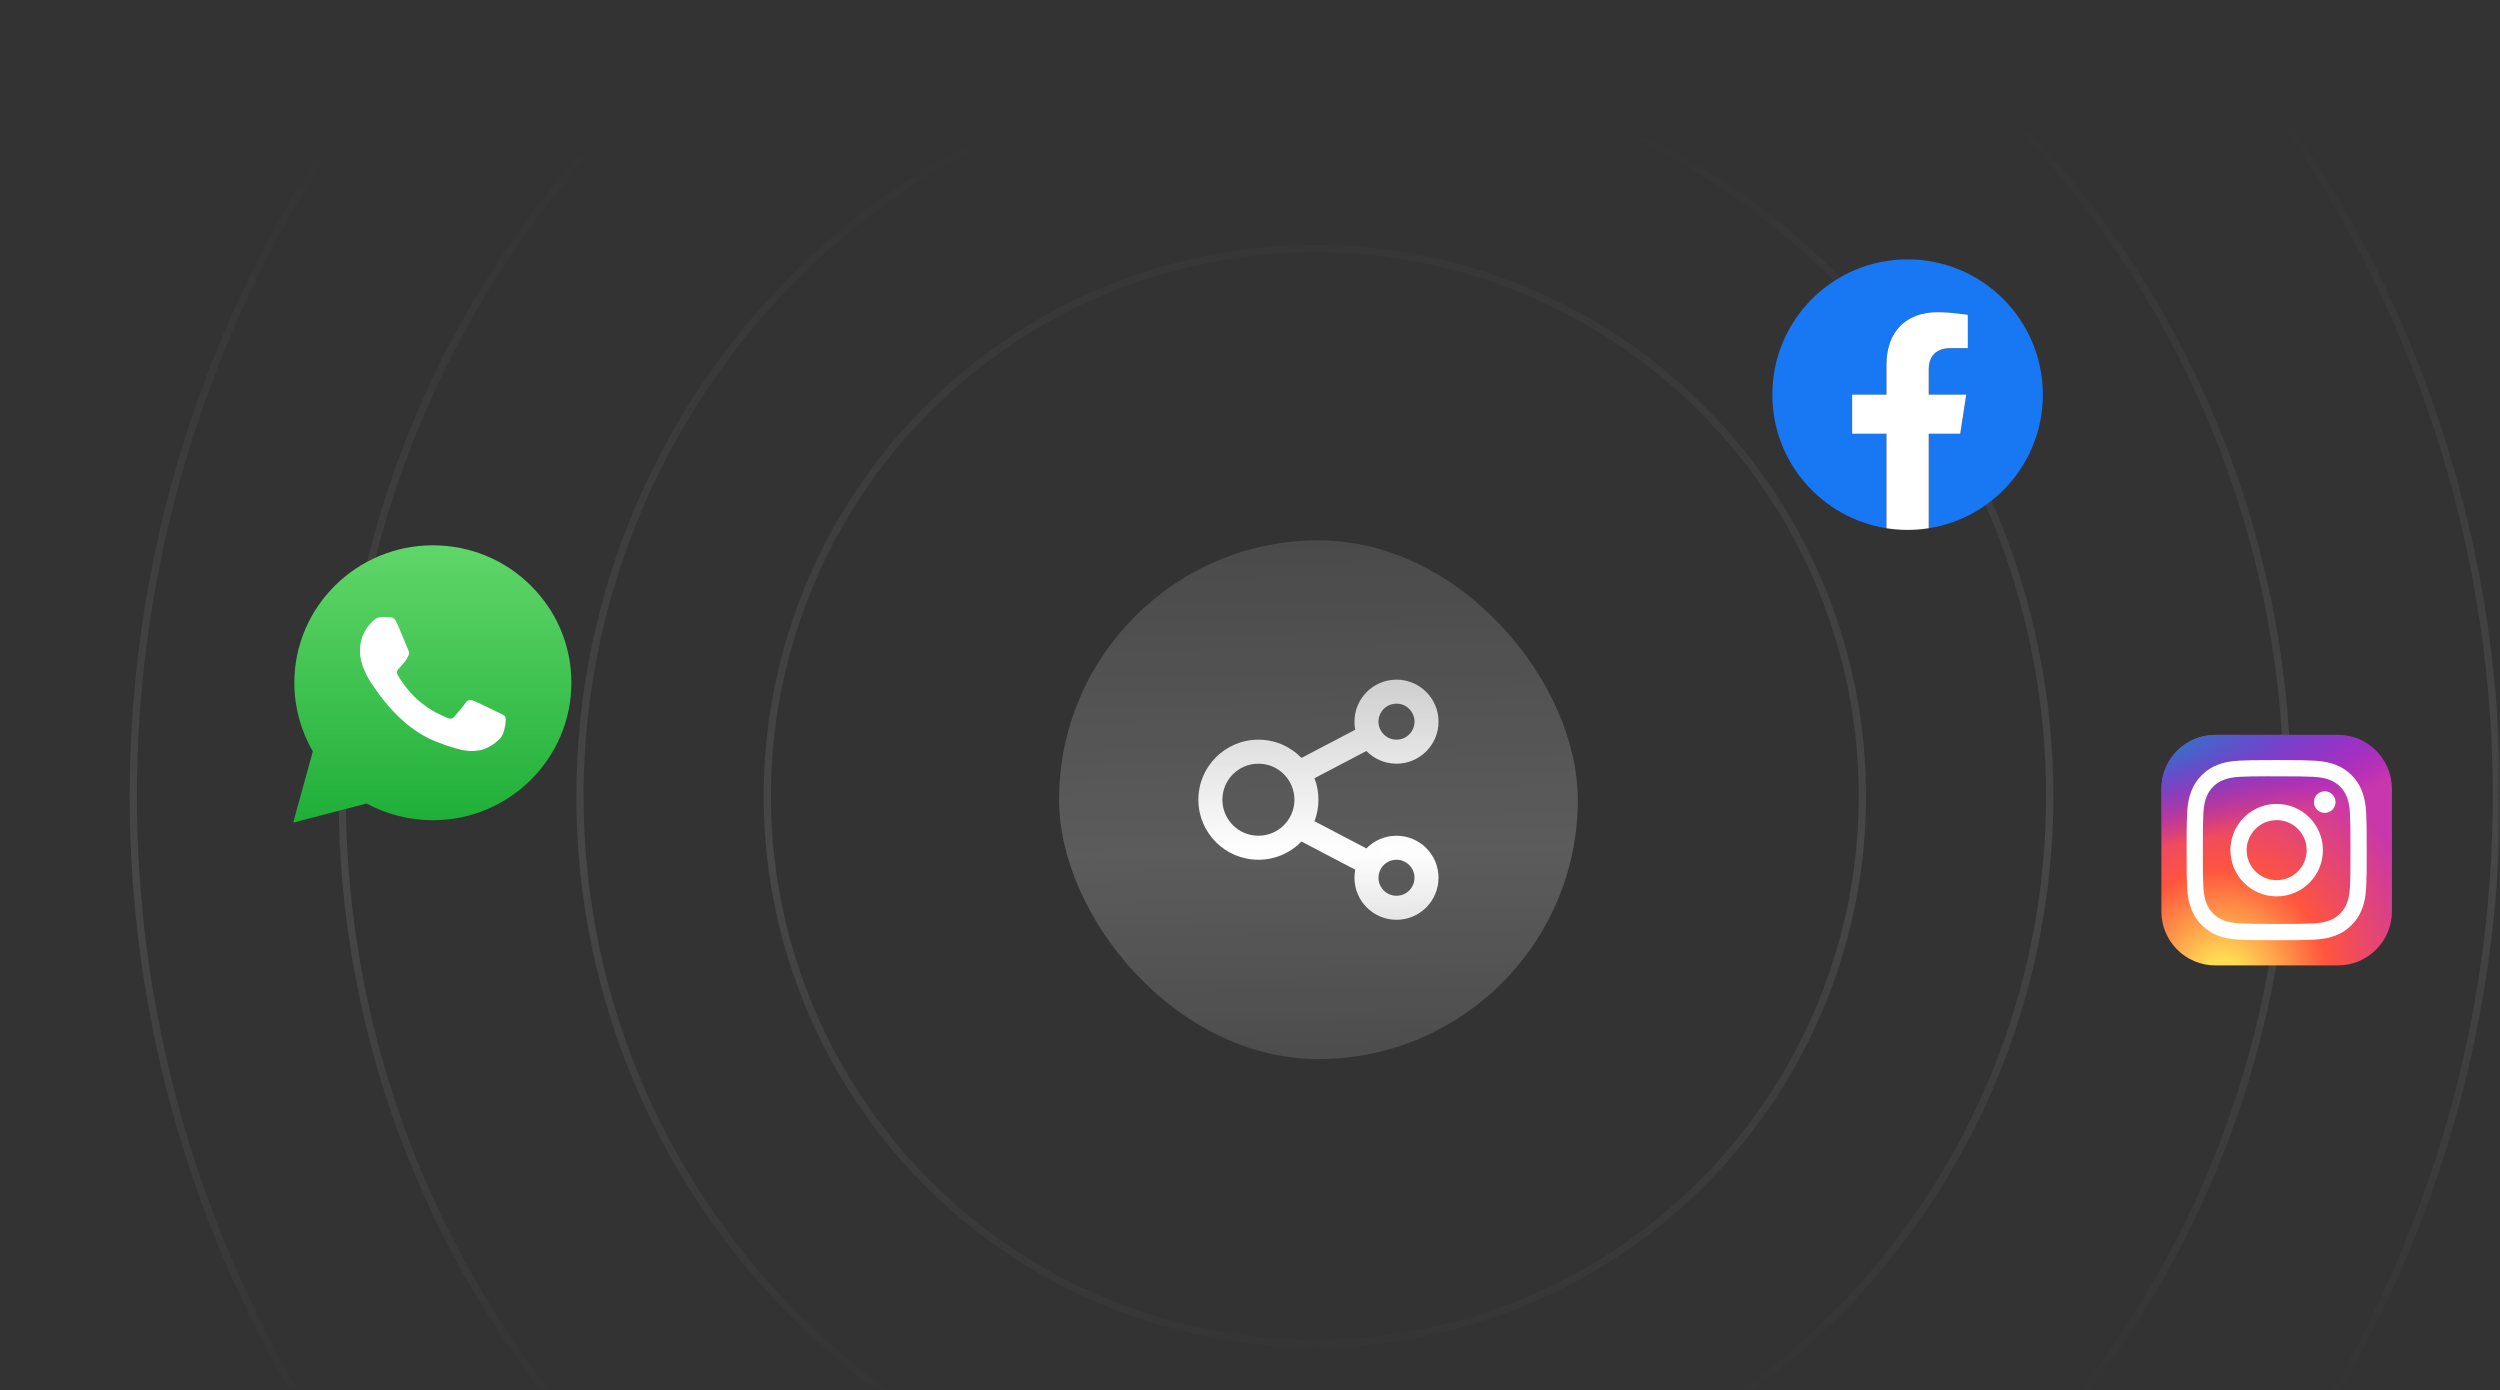 <svg width="347" height="193" viewBox="0 0 347 193" fill="none" xmlns="http://www.w3.org/2000/svg">
<rect x="0" y="0" width="347" height="193" fill="#333333" stroke="none"/>
<mask id="mask0_863_3801" style="mask-type:alpha" maskUnits="userSpaceOnUse" x="0" y="0" width="347" height="193">
<rect width="347" height="193" fill="url(#paint0_linear_863_3801)"/>
</mask>
<g mask="url(#mask0_863_3801)">
<circle opacity="0.1" cx="182.5" cy="110.5" r="76" stroke="white"/>
<circle opacity="0.1" cx="182.5" cy="110.5" r="102" stroke="white"/>
<circle opacity="0.1" cx="182.5" cy="110.5" r="135" stroke="white"/>
<circle opacity="0.1" cx="182.5" cy="110.5" r="164" stroke="white"/>
<rect x="147" y="75" width="72" height="72" rx="36" fill="white" fill-opacity="0.2"/>
<path fill-rule="evenodd" clip-rule="evenodd" d="M193.833 94.334C197.055 94.334 199.667 96.945 199.667 100.167C199.667 103.388 197.055 106 193.833 106C192.196 106 190.716 105.325 189.656 104.238L182.45 108.016C182.805 108.942 183 109.949 183 111C183 112.052 182.805 113.058 182.45 113.984L189.656 117.762C190.716 116.675 192.196 116 193.833 116C197.055 116 199.667 118.612 199.667 121.833C199.667 125.055 197.055 127.667 193.833 127.667C190.612 127.667 188 125.055 188 121.833C188 121.45 188.037 121.076 188.107 120.714L180.648 116.803C179.133 118.364 177.013 119.333 174.667 119.333C170.064 119.333 166.333 115.602 166.333 111C166.333 106.398 170.064 102.667 174.667 102.667C177.013 102.667 179.133 103.637 180.648 105.197L188.107 101.287C188.037 100.924 188 100.55 188 100.167C188 96.945 190.612 94.334 193.833 94.334ZM193.833 119.333C192.453 119.333 191.333 120.453 191.333 121.833C191.333 123.214 192.453 124.333 193.833 124.333C195.214 124.333 196.333 123.214 196.333 121.833C196.333 120.453 195.214 119.333 193.833 119.333ZM174.667 106C171.905 106 169.667 108.239 169.667 111C169.667 113.762 171.905 116 174.667 116C177.428 116 179.667 113.762 179.667 111C179.667 108.239 177.428 106 174.667 106ZM193.833 97.667C192.453 97.667 191.333 98.786 191.333 100.167C191.333 101.548 192.453 102.667 193.833 102.667C195.214 102.667 196.333 101.548 196.333 100.167C196.333 98.786 195.214 97.667 193.833 97.667Z" fill="white"/>
</g>
<g clip-path="url(#clip0_863_3801)">
<path d="M40.855 94.761C40.854 98.122 41.739 101.403 43.422 104.296L40.694 114.178L50.886 111.526C53.706 113.049 56.864 113.847 60.074 113.847H60.082C70.678 113.847 79.304 105.292 79.308 94.776C79.31 89.68 77.312 84.889 73.682 81.284C70.052 77.679 65.225 75.693 60.081 75.69C49.484 75.69 40.859 84.246 40.855 94.761" fill="url(#paint1_linear_863_3801)"/>
<path d="M55.106 86.496C54.733 85.674 54.34 85.657 53.986 85.643C53.696 85.63 53.364 85.631 53.032 85.631C52.7 85.631 52.161 85.755 51.705 86.249C51.249 86.743 49.963 87.938 49.963 90.367C49.963 92.796 51.747 95.144 51.995 95.474C52.244 95.803 55.438 100.948 60.496 102.927C64.7 104.572 65.555 104.245 66.468 104.162C67.38 104.08 69.412 102.968 69.826 101.815C70.241 100.662 70.241 99.674 70.117 99.468C69.993 99.262 69.661 99.138 69.163 98.891C68.665 98.644 66.219 97.45 65.763 97.285C65.306 97.121 64.975 97.038 64.643 97.533C64.311 98.026 63.358 99.138 63.067 99.468C62.777 99.798 62.487 99.839 61.989 99.592C61.491 99.344 59.889 98.823 57.987 97.141C56.508 95.832 55.509 94.216 55.219 93.722C54.928 93.228 55.188 92.96 55.437 92.715C55.661 92.493 55.935 92.138 56.184 91.85C56.432 91.561 56.515 91.356 56.681 91.026C56.847 90.697 56.764 90.408 56.64 90.161C56.515 89.914 55.548 87.472 55.106 86.496" fill="white"/>
</g>
<g clip-path="url(#clip1_863_3801)">
<path d="M283.549 54.774C283.549 44.406 275.144 36 264.775 36C254.406 36 246 44.406 246 54.774C246 64.145 252.866 71.912 261.841 73.321V60.201H257.074V54.774H261.841V50.638C261.841 45.933 264.644 43.334 268.933 43.334C270.987 43.334 273.135 43.7 273.135 43.7V48.321H270.768C268.436 48.321 267.708 49.768 267.708 51.253V54.774H272.915L272.083 60.201H267.708V73.321C276.684 71.912 283.549 64.145 283.549 54.774Z" fill="#1877F2"/>
<path d="M272.083 60.201L272.915 54.774H267.708V51.252C267.708 49.767 268.436 48.32 270.768 48.32H273.135V43.7C273.135 43.7 270.987 43.334 268.932 43.334C264.644 43.334 261.841 45.933 261.841 50.638V54.774H257.074V60.201H261.841V73.32C262.812 73.472 263.792 73.549 264.775 73.549C265.757 73.549 266.738 73.472 267.708 73.32V60.201H272.083Z" fill="white"/>
</g>
<g clip-path="url(#clip2_863_3801)">
<path d="M324.5 102H307.5C303.358 102 300 105.358 300 109.5V126.5C300 130.642 303.358 134 307.5 134H324.5C328.642 134 332 130.642 332 126.5V109.5C332 105.358 328.642 102 324.5 102Z" fill="url(#paint2_radial_863_3801)"/>
<path d="M324.5 102H307.5C303.358 102 300 105.358 300 109.5V126.5C300 130.642 303.358 134 307.5 134H324.5C328.642 134 332 130.642 332 126.5V109.5C332 105.358 328.642 102 324.5 102Z" fill="url(#paint3_radial_863_3801)"/>
<path d="M316.001 105.5C312.606 105.5 312.18 105.515 310.847 105.576C309.516 105.637 308.608 105.847 307.813 106.156C306.991 106.475 306.294 106.903 305.599 107.598C304.903 108.292 304.476 108.99 304.156 109.812C303.846 110.607 303.635 111.515 303.575 112.846C303.516 114.179 303.5 114.605 303.5 118C303.5 121.395 303.515 121.82 303.576 123.153C303.637 124.484 303.847 125.392 304.156 126.187C304.476 127.009 304.903 127.707 305.598 128.401C306.293 129.097 306.99 129.525 307.812 129.844C308.607 130.153 309.515 130.364 310.846 130.425C312.179 130.485 312.605 130.5 316 130.5C319.395 130.5 319.819 130.485 321.153 130.425C322.484 130.364 323.393 130.153 324.188 129.844C325.01 129.525 325.706 129.097 326.401 128.401C327.096 127.707 327.523 127.009 327.844 126.187C328.151 125.392 328.362 124.483 328.424 123.153C328.484 121.82 328.5 121.395 328.5 118C328.5 114.605 328.484 114.179 328.424 112.846C328.362 111.515 328.151 110.607 327.844 109.812C327.523 108.99 327.096 108.292 326.401 107.598C325.706 106.902 325.01 106.475 324.188 106.156C323.391 105.847 322.482 105.636 321.151 105.576C319.818 105.515 319.393 105.5 315.997 105.5H316.001ZM314.88 107.753C315.213 107.752 315.584 107.753 316.001 107.753C319.339 107.753 319.734 107.765 321.052 107.825C322.271 107.88 322.933 108.084 323.373 108.255C323.957 108.482 324.372 108.752 324.81 109.19C325.247 109.628 325.518 110.044 325.745 110.627C325.916 111.067 326.12 111.729 326.176 112.948C326.235 114.266 326.248 114.661 326.248 117.997C326.248 121.333 326.235 121.729 326.176 123.047C326.12 124.265 325.916 124.927 325.745 125.367C325.519 125.95 325.247 126.366 324.81 126.803C324.372 127.241 323.957 127.511 323.373 127.738C322.933 127.91 322.271 128.113 321.052 128.169C319.734 128.229 319.339 128.242 316.001 128.242C312.663 128.242 312.268 128.229 310.95 128.169C309.731 128.113 309.07 127.909 308.629 127.738C308.046 127.511 307.629 127.24 307.191 126.803C306.754 126.365 306.483 125.95 306.256 125.366C306.085 124.926 305.881 124.264 305.826 123.046C305.766 121.728 305.754 121.332 305.754 117.994C305.754 114.656 305.766 114.262 305.826 112.945C305.881 111.726 306.085 111.064 306.256 110.624C306.483 110.04 306.754 109.624 307.192 109.186C307.629 108.749 308.046 108.478 308.629 108.251C309.07 108.079 309.731 107.876 310.95 107.82C312.103 107.768 312.55 107.752 314.88 107.749V107.753ZM322.674 109.828C321.846 109.828 321.174 110.499 321.174 111.328C321.174 112.156 321.846 112.828 322.674 112.828C323.502 112.828 324.174 112.156 324.174 111.328C324.174 110.5 323.502 109.828 322.674 109.828V109.828ZM316.001 111.581C312.456 111.581 309.582 114.455 309.582 118C309.582 121.545 312.456 124.418 316.001 124.418C319.546 124.418 322.42 121.545 322.42 118C322.42 114.455 319.546 111.581 316.001 111.581H316.001ZM316.001 113.833C318.302 113.833 320.168 115.699 320.168 118C320.168 120.301 318.302 122.167 316.001 122.167C313.7 122.167 311.835 120.301 311.835 118C311.835 115.699 313.7 113.833 316.001 113.833Z" fill="white"/>
</g>
<defs>
<linearGradient id="paint0_linear_863_3801" x1="171.241" y1="17.837" x2="174.062" y2="192.999" gradientUnits="userSpaceOnUse">
<stop stop-color="#D9D9D9" stop-opacity="0"/>
<stop offset="0.574" stop-color="#A5A5A5"/>
<stop offset="1" stop-color="#737373" stop-opacity="0.04"/>
</linearGradient>
<linearGradient id="paint1_linear_863_3801" x1="60.001" y1="114.178" x2="60.001" y2="75.69" gradientUnits="userSpaceOnUse">
<stop stop-color="#1FAF38"/>
<stop offset="1" stop-color="#60D669"/>
</linearGradient>
<radialGradient id="paint2_radial_863_3801" cx="0" cy="0" r="1" gradientUnits="userSpaceOnUse" gradientTransform="translate(308.5 136.465) rotate(-90) scale(31.714 29.497)">
<stop stop-color="#FFDD55"/>
<stop offset="0.1" stop-color="#FFDD55"/>
<stop offset="0.5" stop-color="#FF543E"/>
<stop offset="1" stop-color="#C837AB"/>
</radialGradient>
<radialGradient id="paint3_radial_863_3801" cx="0" cy="0" r="1" gradientUnits="userSpaceOnUse" gradientTransform="translate(294.64 104.305) rotate(78.681) scale(14.177 58.436)">
<stop stop-color="#3771C8"/>
<stop offset="0.128" stop-color="#3771C8"/>
<stop offset="1" stop-color="#6600FF" stop-opacity="0"/>
</radialGradient>
<clipPath id="clip0_863_3801">
<rect width="40" height="40" fill="white" transform="translate(40 75)"/>
</clipPath>
<clipPath id="clip1_863_3801">
<rect width="37.549" height="37.549" fill="white" transform="translate(246 36)"/>
</clipPath>
<clipPath id="clip2_863_3801">
<rect width="32" height="32" fill="white" transform="translate(300 102)"/>
</clipPath>
</defs>
</svg>
